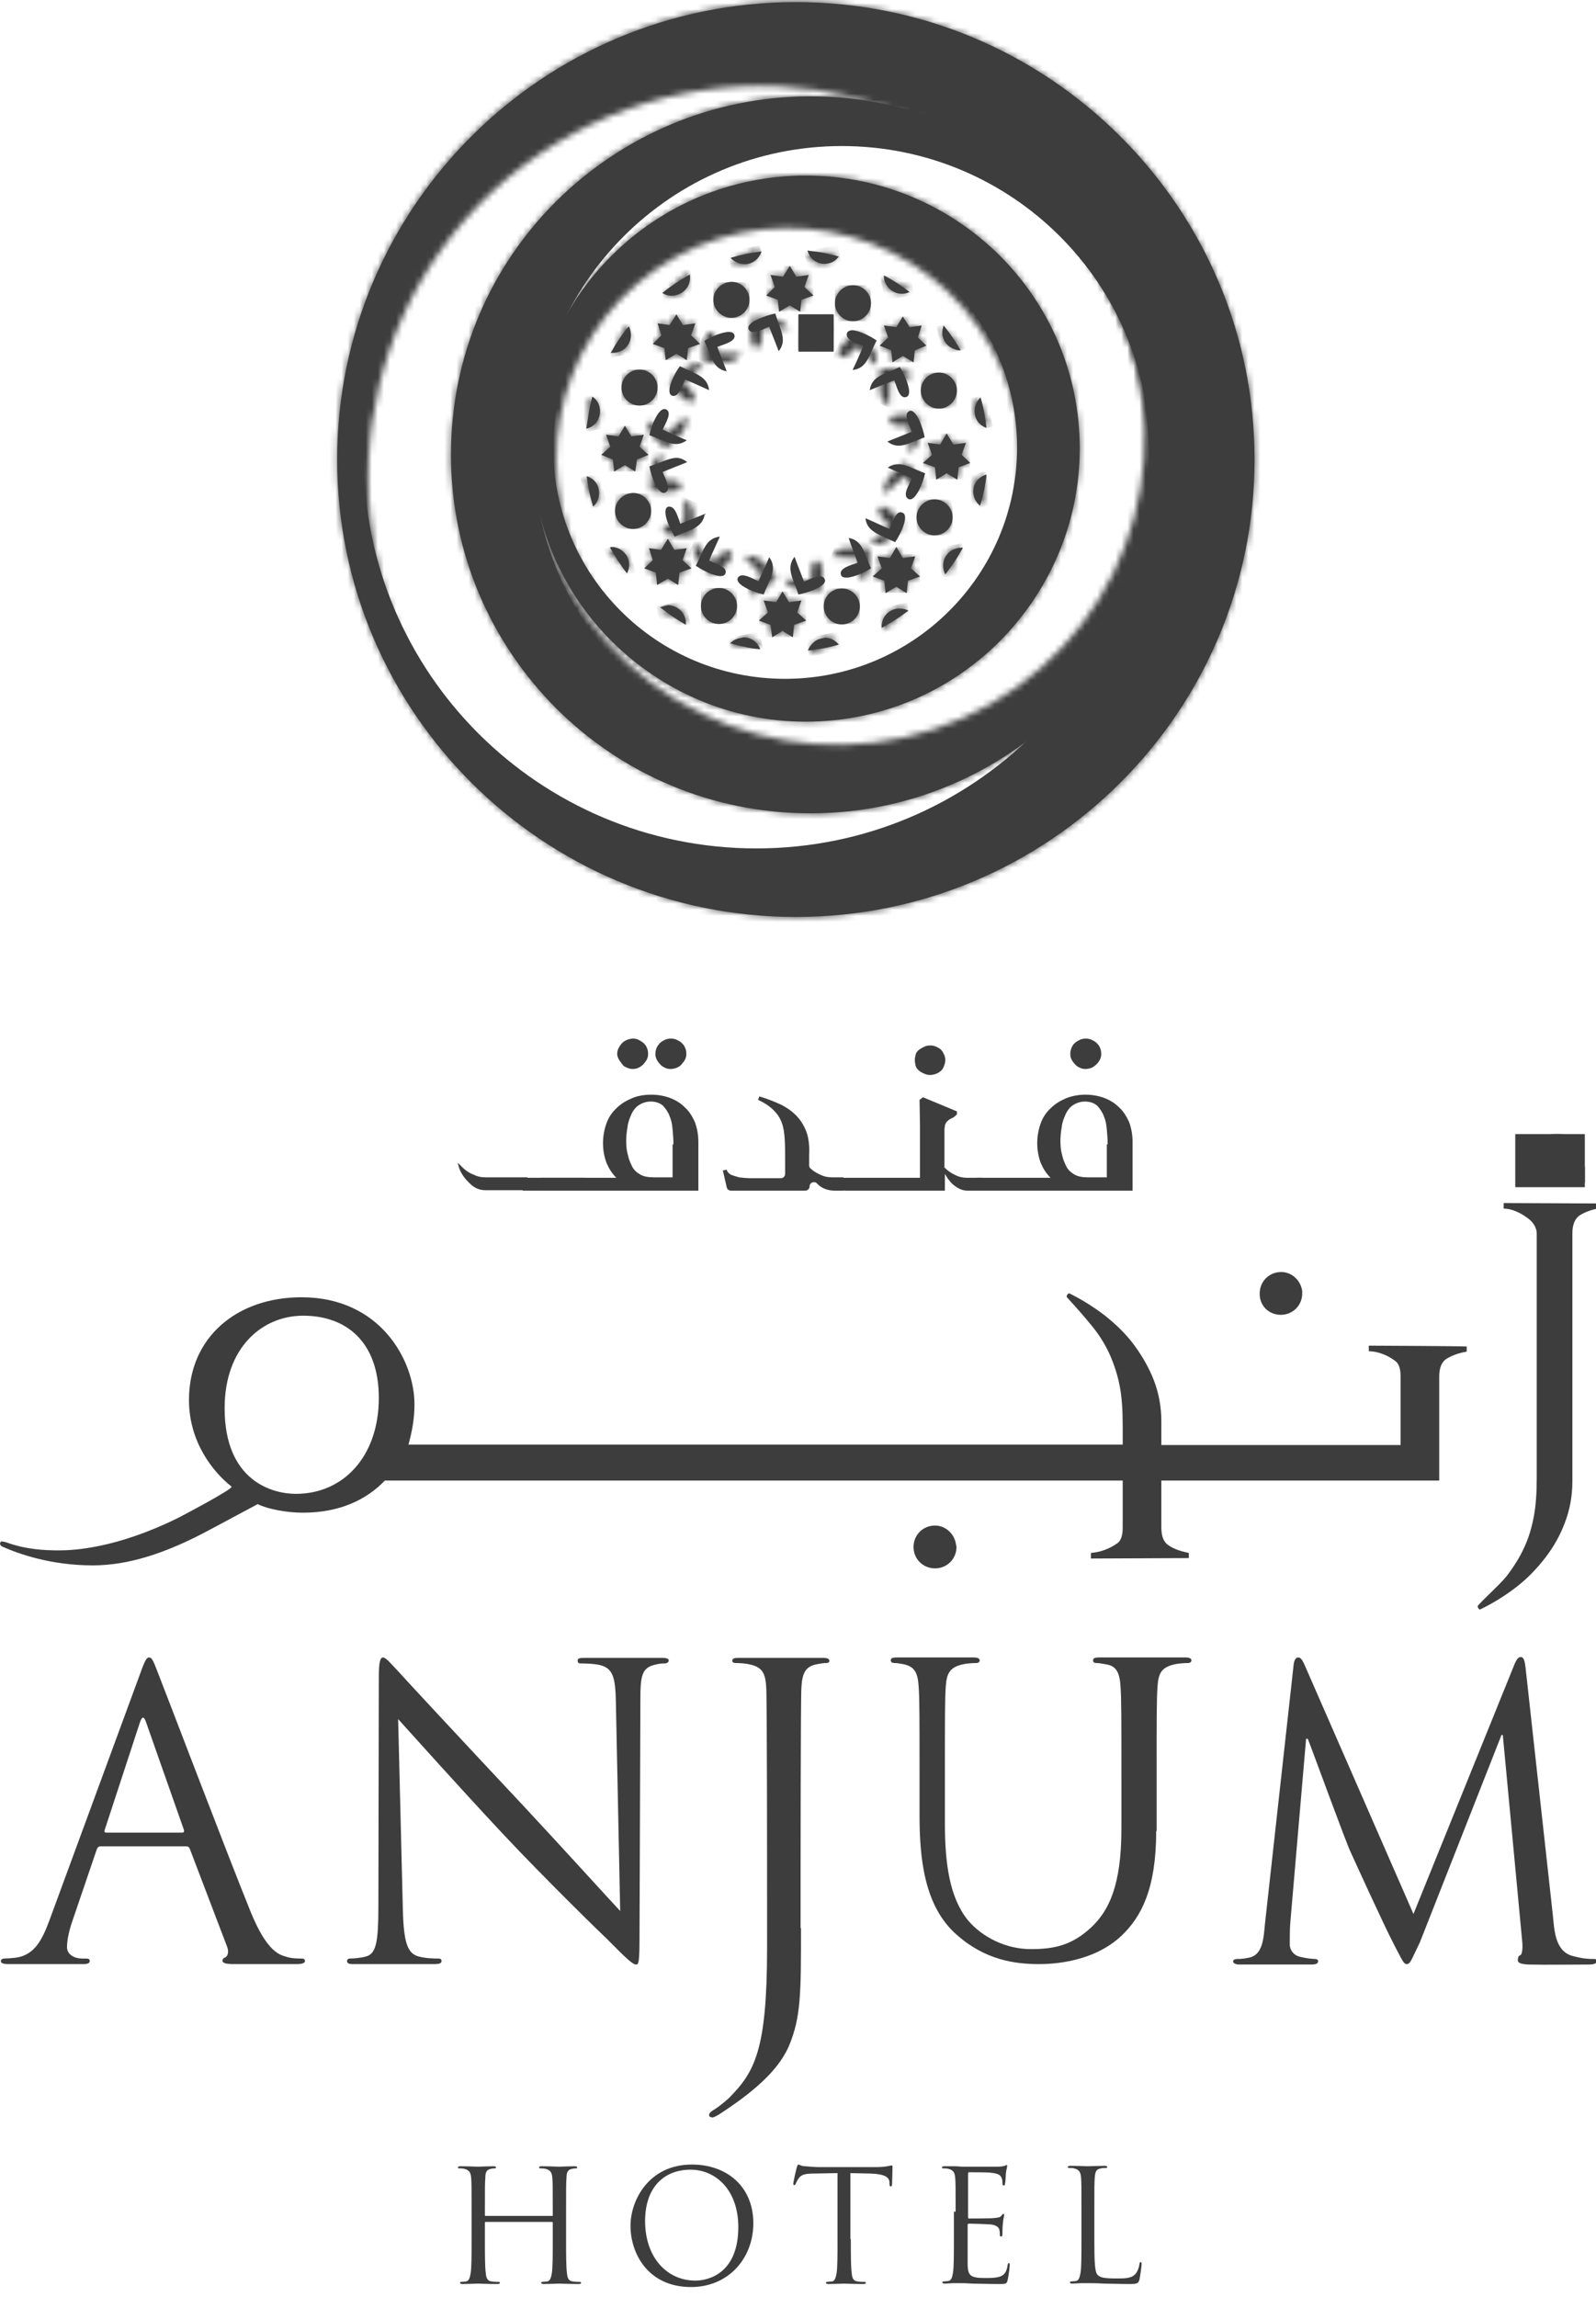 <svg width="264" height="380" viewBox="0 0 264 380" fill="none" xmlns="http://www.w3.org/2000/svg">
<g clip-path="url(#clip0_2601_699)">
<path d="M60.174 75.588C60.174 39.813 89.231 10.838 125.109 10.838C160.986 10.838 190.043 39.813 190.043 75.588C190.043 111.364 160.986 140.339 125.109 140.339C89.231 140.339 60.174 111.364 60.174 75.588ZM78.006 22.527C64.295 36.2 55.77 55.115 55.77 76.013C55.77 96.912 64.295 115.827 78.006 129.5C91.718 143.172 110.687 151.673 131.645 151.673C152.603 151.673 171.5 143.243 185.283 129.5C198.994 115.827 207.52 96.912 207.52 76.013C207.52 55.115 199.066 36.271 185.283 22.527C171.5 8.784 152.603 0.354 131.645 0.354C110.687 0.354 91.718 8.855 78.006 22.527Z" fill="#3D3D3D"/>
<mask id="mask0_2601_699" style="mask-type:luminance" maskUnits="userSpaceOnUse" x="55" y="0" width="153" height="152">
<path d="M70.393 112.622C51.737 82.035 61.444 42.224 92.085 23.655C122.725 5.087 162.649 14.82 181.304 45.407C199.959 75.994 190.253 115.806 159.612 134.374C128.972 152.943 89.048 143.209 70.393 112.622ZM57.953 58.027C53.373 76.813 55.955 97.397 66.852 115.265C77.75 133.133 94.894 144.892 113.734 149.485C132.573 154.078 153.206 151.529 171.105 140.682C189.004 129.835 200.747 112.847 205.351 93.963C209.932 75.177 207.349 54.593 196.452 36.725C185.554 18.858 168.508 7.122 149.571 2.505C130.633 -2.112 110.098 0.461 92.199 11.308C74.3 22.155 62.533 39.241 57.953 58.027Z" fill="white"/>
</mask>
<g mask="url(#mask0_2601_699)">
<path d="M166.418 -66.763L-11.549 41.092L96.789 218.729L274.755 110.874L166.418 -66.763Z" fill="#3D3D3D"/>
</g>
<path d="M88.308 74.952C88.308 46.899 111.113 24.158 139.246 24.158C167.38 24.158 190.185 46.899 190.185 74.952C190.185 103.006 167.38 125.747 139.246 125.747C111.113 125.676 88.308 103.006 88.308 74.952ZM92.002 33.297C81.203 44.065 74.596 58.8 74.596 75.236C74.596 91.6 81.274 106.406 92.002 117.175C102.801 127.943 117.649 134.531 134.06 134.531C150.471 134.531 165.32 127.872 176.118 117.175C186.846 106.477 193.524 91.671 193.524 75.236C193.524 58.871 186.846 44.065 176.118 33.297C165.32 22.6 150.542 15.94 134.06 15.94C117.649 15.94 102.801 22.6 92.002 33.297Z" fill="#3D3D3D"/>
<mask id="mask1_2601_699" style="mask-type:luminance" maskUnits="userSpaceOnUse" x="74" y="15" width="120" height="120">
<path d="M94.281 97.722C80.234 73.394 88.6 42.342 112.969 28.363C137.338 14.384 168.479 22.774 182.526 47.102C196.573 71.431 188.207 102.483 163.838 116.462C139.434 130.379 108.329 122.051 94.281 97.722ZM76.623 59.763C72.661 74.466 74.317 90.528 82.546 104.781C90.741 118.973 103.939 128.494 118.623 132.502C133.369 136.475 149.529 134.811 163.744 126.657C177.96 118.502 187.486 105.35 191.484 90.707C195.419 76.1 193.79 59.942 185.56 45.689C177.366 31.497 164.167 21.975 149.483 17.967C134.773 14.056 118.639 15.624 104.362 23.813C90.147 31.968 80.62 45.12 76.623 59.763Z" fill="white"/>
</mask>
<g mask="url(#mask1_2601_699)">
<path d="M163.828 -35.237L23.205 45.434L104.252 185.804L244.875 105.134L163.828 -35.237Z" fill="#3D3D3D"/>
</g>
<path d="M91.505 74.031C91.505 52.92 108.698 35.776 129.869 35.776C151.04 35.776 168.233 52.92 168.233 74.031C168.233 95.142 151.04 112.286 129.869 112.286C108.626 112.286 91.505 95.213 91.505 74.031ZM101.238 42.223C92.997 50.37 87.953 61.704 87.953 74.173C87.953 86.641 92.997 97.905 101.238 106.123C109.479 114.27 120.775 119.37 133.279 119.37C145.783 119.37 157.079 114.34 165.32 106.123C173.49 97.905 178.605 86.641 178.605 74.173C178.605 61.704 173.561 50.44 165.32 42.223C157.079 34.076 145.783 29.046 133.279 29.046C120.775 29.046 109.408 34.076 101.238 42.223Z" fill="#3D3D3D"/>
<mask id="mask2_2601_699" style="mask-type:luminance" maskUnits="userSpaceOnUse" x="87" y="29" width="92" height="91">
<path d="M98.841 97.731C86.791 80.36 91.141 56.508 108.547 44.507C125.952 32.507 149.873 36.868 161.922 54.24C173.972 71.611 169.623 95.464 152.217 107.464C134.753 119.505 110.931 115.161 98.841 97.731ZM88.688 66.041C86.562 77.416 88.885 89.602 96.002 99.862C103.118 110.121 113.695 116.531 125.16 118.621C136.586 120.654 148.784 118.448 159.064 111.361C169.344 104.273 175.76 93.731 177.845 82.298C179.871 70.905 177.647 58.737 170.531 48.477C163.414 38.217 152.838 31.808 141.372 29.717C129.947 27.685 117.789 29.949 107.509 37.036C97.229 44.124 90.755 54.706 88.688 66.041Z" fill="white"/>
</mask>
<g mask="url(#mask2_2601_699)">
<path d="M149.269 -13.296L45.592 58.185L117.362 161.654L221.039 90.172L149.269 -13.296Z" fill="#3D3D3D"/>
</g>
<path d="M137.897 51.998H132.071V58.161H137.897V51.998Z" fill="#3D3D3D"/>
<mask id="mask3_2601_699" style="mask-type:luminance" maskUnits="userSpaceOnUse" x="132" y="51" width="6" height="8">
<path d="M137.897 51.998H132.071V58.161H137.897V51.998Z" fill="white"/>
</mask>
<g mask="url(#mask3_2601_699)">
<path d="M137.897 51.998H132.071V58.161H137.897V51.998Z" fill="#3D3D3D"/>
<mask id="mask4_2601_699" style="mask-type:luminance" maskUnits="userSpaceOnUse" x="132" y="51" width="6" height="8">
<path d="M137.897 51.998H132.071V58.161H137.897V51.998Z" fill="white"/>
</mask>
<g mask="url(#mask4_2601_699)">
<path d="M133.563 51.998C135.197 52.352 138.394 53.627 137.825 54.761C137.257 55.753 135.41 54.619 134.415 54.194C133.847 55.54 133.279 56.815 132.639 58.161C131.289 56.249 132.639 54.619 133.563 51.998Z" fill="#3D3D3D"/>
<mask id="mask5_2601_699" style="mask-type:luminance" maskUnits="userSpaceOnUse" x="132" y="51" width="6" height="8">
<path d="M133.563 51.998C135.197 52.352 138.394 53.627 137.825 54.761C137.257 55.753 135.41 54.619 134.415 54.194C133.847 55.54 133.279 56.815 132.639 58.161C131.289 56.249 132.639 54.619 133.563 51.998Z" fill="white"/>
</mask>
<g mask="url(#mask5_2601_699)">
<path d="M138.465 51.998H131.29V58.161H138.465V51.998Z" fill="#3D3D3D"/>
</g>
</g>
</g>
<path d="M140.099 55.116C139.744 56.249 141.875 56.816 142.799 57.241C142.23 58.587 141.662 59.933 141.023 61.209C143.438 60.925 143.722 58.8 145.001 56.32C144.007 55.612 142.017 54.62 140.881 54.62C140.525 54.691 140.241 54.762 140.099 55.116Z" fill="#3D3D3D"/>
<mask id="mask6_2601_699" style="mask-type:luminance" maskUnits="userSpaceOnUse" x="138" y="54" width="7" height="7">
<path d="M138.873 58.87C139.771 59.649 141.149 57.928 141.91 57.254C142.917 58.313 143.924 59.372 144.838 60.468C145.549 58.146 143.712 57.034 141.951 54.871C140.9 55.497 139.19 56.917 138.733 57.956C138.655 58.31 138.605 58.598 138.873 58.87Z" fill="white"/>
</mask>
<g mask="url(#mask6_2601_699)">
<path d="M140.599 52.656L137.315 60.122L144.208 63.133L147.492 55.667L140.599 52.656Z" fill="#3D3D3D"/>
</g>
<path d="M107.419 71.976C109.976 72.897 111.681 74.243 113.6 72.826C112.25 72.259 110.9 71.692 109.621 71.055C110.047 70.063 111.255 68.221 110.189 67.725C110.118 67.654 109.976 67.654 109.905 67.654C108.84 67.654 107.703 70.488 107.419 71.976Z" fill="#3D3D3D"/>
<mask id="mask7_2601_699" style="mask-type:luminance" maskUnits="userSpaceOnUse" x="107" y="68" width="7" height="7">
<path d="M110.204 74.167C112.078 72.198 113.999 71.179 113.47 68.858C112.407 69.865 111.344 70.871 110.245 71.785C109.506 70.998 108.301 69.156 107.417 69.931C107.324 69.967 107.267 70.097 107.238 70.162C106.809 71.136 108.953 73.311 110.204 74.167Z" fill="white"/>
</mask>
<g mask="url(#mask7_2601_699)">
<path d="M108.4 65.406L104.972 73.196L112.581 76.52L116.008 68.729L108.4 65.406Z" fill="#3D3D3D"/>
</g>
<path d="M111.184 65.459C112.25 65.813 112.889 63.687 113.315 62.766C114.665 63.333 116.015 63.971 117.294 64.537C117.01 62.129 114.878 61.846 112.463 60.57C111.468 61.916 109.976 64.963 111.184 65.459Z" fill="#3D3D3D"/>
<mask id="mask8_2601_699" style="mask-type:luminance" maskUnits="userSpaceOnUse" x="110" y="60" width="7" height="7">
<path d="M114.733 66.309C115.487 65.477 113.793 64.041 113.12 63.282C114.183 62.276 115.31 61.298 116.345 60.356C114.02 59.651 112.903 61.485 110.761 63.181C111.597 64.629 113.792 67.214 114.733 66.309Z" fill="white"/>
</mask>
<g mask="url(#mask8_2601_699)">
<path d="M111.163 57.86L108.021 65.002L116.085 68.524L119.228 61.383L111.163 57.86Z" fill="#3D3D3D"/>
</g>
<path d="M146.848 77.361C148.198 77.927 149.477 78.494 150.827 79.132C150.4 80.124 149.193 81.966 150.258 82.532C151.395 83.099 152.674 79.911 153.029 78.282C151.253 77.644 149.903 76.794 148.624 76.794C147.985 76.794 147.416 76.936 146.848 77.361Z" fill="#3D3D3D"/>
<mask id="mask9_2601_699" style="mask-type:luminance" maskUnits="userSpaceOnUse" x="146" y="76" width="7" height="6">
<path d="M146.316 81.72C147.379 80.714 148.414 79.772 149.542 78.794C150.28 79.581 151.485 81.423 152.434 80.676C153.411 79.865 151 77.418 149.647 76.441C148.348 77.808 147.024 78.701 146.51 79.87C146.253 80.454 146.155 81.031 146.316 81.72Z" fill="white"/>
</mask>
<g mask="url(#mask9_2601_699)">
<path d="M147.864 74.501L144.522 82.097L152.066 85.392L155.408 77.796L147.864 74.501Z" fill="#3D3D3D"/>
</g>
<path d="M147.133 87.491C145.783 86.925 144.504 86.287 143.154 85.72C143.438 88.058 145.57 88.412 148.056 89.688C148.98 88.341 150.472 85.224 149.264 84.799C149.193 84.799 149.122 84.728 148.98 84.728C148.056 84.728 147.559 86.641 147.133 87.491Z" fill="#3D3D3D"/>
<mask id="mask10_2601_699" style="mask-type:luminance" maskUnits="userSpaceOnUse" x="143" y="83" width="7" height="8">
<path d="M147.181 87.022C146.119 88.029 145.019 88.942 143.956 89.948C146.216 90.626 147.398 88.82 149.568 87.058C148.704 85.675 146.444 83.062 145.568 83.996C145.539 84.061 145.446 84.097 145.389 84.227C145.017 85.071 146.573 86.292 147.181 87.022Z" fill="white"/>
</mask>
<g mask="url(#mask10_2601_699)">
<path d="M144.325 82.06L141.326 88.877L149.26 92.343L152.259 85.525L144.325 82.06Z" fill="#3D3D3D"/>
</g>
<path d="M125.464 96.134C124.469 95.709 122.622 94.576 122.054 95.567C121.486 96.701 124.683 97.976 126.317 98.33C127.311 95.78 128.661 94.08 127.24 92.167C126.672 93.513 126.103 94.788 125.464 96.134Z" fill="#3D3D3D"/>
<mask id="mask11_2601_699" style="mask-type:luminance" maskUnits="userSpaceOnUse" x="123" y="91" width="6" height="8">
<path d="M126.066 95.243C125.276 95.982 123.493 97.216 124.175 98.133C124.986 99.107 127.443 96.696 128.425 95.344C126.484 93.413 125.466 91.498 123.139 92.03C124.146 93.089 125.088 94.119 126.066 95.243Z" fill="white"/>
</mask>
<g mask="url(#mask11_2601_699)">
<path d="M122.666 89.579L119.239 97.37L127.498 100.978L130.925 93.187L122.666 89.579Z" fill="#3D3D3D"/>
</g>
<path d="M115.092 93.583C116.441 94.504 119.567 96.062 119.994 94.858C120.42 93.725 118.217 93.229 117.294 92.733C117.862 91.387 118.502 90.041 119.07 88.766C116.655 89.049 116.37 91.174 115.092 93.583Z" fill="#3D3D3D"/>
<mask id="mask12_2601_699" style="mask-type:luminance" maskUnits="userSpaceOnUse" x="114" y="89" width="8" height="7">
<path d="M117.754 95.315C119.142 94.45 121.83 92.218 120.896 91.345C120.027 90.501 118.686 92.316 117.859 92.961C116.852 91.902 115.874 90.778 114.932 89.747C114.221 92.069 116.057 93.18 117.754 95.315Z" fill="white"/>
</mask>
<g mask="url(#mask12_2601_699)">
<path d="M115.965 86.871L112.424 94.921L119.577 98.045L123.118 89.995L115.965 86.871Z" fill="#3D3D3D"/>
</g>
<path d="M110.545 83.807C109.337 84.232 110.687 87.349 111.61 88.766C114.097 87.632 116.228 87.349 116.583 85.011C115.234 85.578 113.884 86.074 112.534 86.64C112.179 85.719 111.752 83.807 110.758 83.807C110.758 83.807 110.616 83.807 110.545 83.807Z" fill="#3D3D3D"/>
<mask id="mask13_2601_699" style="mask-type:luminance" maskUnits="userSpaceOnUse" x="109" y="82" width="6" height="7">
<path d="M109.731 87.513C109.635 88.787 113.038 88.803 114.71 88.526C114.67 85.8 115.267 83.739 113.264 82.477C113.242 83.938 113.154 85.37 113.131 86.831C112.143 86.786 110.216 86.409 109.816 87.318C109.816 87.318 109.759 87.448 109.731 87.513Z" fill="white"/>
</mask>
<g mask="url(#mask13_2601_699)">
<path d="M110.524 81.125L107.497 88.007L115.431 91.472L118.459 84.59L110.524 81.125Z" fill="#3D3D3D"/>
</g>
<path d="M107.419 77.147C107.703 78.777 108.911 82.035 110.048 81.469C111.113 80.973 109.977 79.06 109.621 78.068C110.971 77.501 112.321 77.006 113.671 76.439C113.031 75.943 112.463 75.731 111.824 75.731C110.545 75.801 109.195 76.581 107.419 77.147Z" fill="#3D3D3D"/>
<mask id="mask14_2601_699" style="mask-type:luminance" maskUnits="userSpaceOnUse" x="107" y="75" width="6" height="7">
<path d="M107.634 81.077C109.244 81.47 112.72 81.672 112.657 80.406C112.631 79.234 110.418 79.506 109.365 79.433C109.388 77.972 109.475 76.54 109.498 75.079C108.786 75.465 108.362 75.899 108.105 76.483C107.656 77.68 107.828 79.226 107.634 81.077Z" fill="white"/>
</mask>
<g mask="url(#mask14_2601_699)">
<path d="M108.467 73.545L105.153 81.076L112.697 84.371L116.01 76.84L108.467 73.545Z" fill="#3D3D3D"/>
</g>
<path d="M143.864 64.537C145.214 63.971 146.564 63.475 147.914 62.908C148.34 63.9 148.766 66.025 149.903 65.671C151.111 65.317 149.761 62.129 148.837 60.712C146.351 61.916 144.219 62.129 143.864 64.537Z" fill="#3D3D3D"/>
<mask id="mask15_2601_699" style="mask-type:luminance" maskUnits="userSpaceOnUse" x="145" y="60" width="6" height="8">
<path d="M147.08 67.156C147.103 65.695 147.191 64.263 147.213 62.803C148.295 62.81 150.417 63.273 150.549 62.092C150.709 60.846 147.241 60.802 145.569 61.078C145.675 63.833 145.013 65.866 147.08 67.156Z" fill="white"/>
</mask>
<g mask="url(#mask15_2601_699)">
<path d="M145.036 58.059L141.894 65.201L149.958 68.724L153.1 61.582L145.036 58.059Z" fill="#3D3D3D"/>
</g>
<path d="M150.4 68.008C149.335 68.504 150.471 70.417 150.827 71.409C149.477 71.975 148.127 72.471 146.777 73.038C148.695 74.526 150.4 73.251 152.958 72.33C152.674 70.842 151.679 67.938 150.613 67.938C150.613 67.938 150.471 67.938 150.4 68.008Z" fill="#3D3D3D"/>
<mask id="mask16_2601_699" style="mask-type:luminance" maskUnits="userSpaceOnUse" x="147" y="68" width="6" height="7">
<path d="M147.179 69.487C147.206 70.66 149.418 70.388 150.471 70.461C150.449 71.922 150.361 73.354 150.338 74.815C152.475 73.658 151.991 71.589 152.174 68.882C150.694 68.545 147.628 68.29 147.2 69.264C147.2 69.264 147.143 69.394 147.179 69.487Z" fill="white"/>
</mask>
<g mask="url(#mask16_2601_699)">
<path d="M147.847 65.677L144.42 73.468L152.028 76.791L155.456 69.001L147.847 65.677Z" fill="#3D3D3D"/>
</g>
<path d="M123.83 54.478C124.327 55.54 126.245 54.407 127.24 54.053C127.737 55.399 128.306 56.745 128.803 58.091C130.295 56.249 129.016 54.478 128.235 51.856C126.53 52.211 123.333 53.344 123.83 54.478Z" fill="#3D3D3D"/>
<mask id="mask17_2601_699" style="mask-type:luminance" maskUnits="userSpaceOnUse" x="124" y="52" width="7" height="6">
<path d="M125.101 57.533C126.276 57.505 126.007 55.297 126.082 54.246C127.517 54.331 128.982 54.351 130.417 54.436C129.326 52.334 127.186 52.793 124.466 52.457C124.106 54.157 123.86 57.534 125.101 57.533Z" fill="white"/>
</mask>
<g mask="url(#mask17_2601_699)">
<path d="M124.438 49.349L121.01 57.14L129.204 60.719L132.632 52.928L124.438 49.349Z" fill="#3D3D3D"/>
</g>
<path d="M116.512 56.391C117.649 58.87 117.862 60.996 120.207 61.421C119.709 60.075 119.141 58.729 118.644 57.383C119.638 56.958 121.77 56.533 121.486 55.399C121.343 55.045 121.059 54.903 120.562 54.903C119.425 54.903 117.507 55.753 116.512 56.391Z" fill="#3D3D3D"/>
<mask id="mask18_2601_699" style="mask-type:luminance" maskUnits="userSpaceOnUse" x="116" y="54" width="7" height="6">
<path d="M116.481 59.904C119.214 59.859 121.25 60.516 122.584 58.543C121.148 58.458 119.684 58.438 118.248 58.353C118.258 57.274 118.725 55.155 117.571 54.961C117.188 54.948 116.944 55.151 116.744 55.606C116.287 56.645 116.295 58.739 116.481 59.904Z" fill="white"/>
</mask>
<g mask="url(#mask18_2601_699)">
<path d="M117.439 52.969L114.183 60.37L121.011 63.353L124.267 55.952L117.439 52.969Z" fill="#3D3D3D"/>
</g>
<path d="M132.071 98.329C133.705 98.046 136.973 96.912 136.405 95.778C135.907 94.716 133.989 95.849 132.995 96.204C132.497 94.858 131.929 93.512 131.432 92.095C129.94 94.007 131.218 95.708 132.071 98.329Z" fill="#3D3D3D"/>
<mask id="mask19_2601_699" style="mask-type:luminance" maskUnits="userSpaceOnUse" x="129" y="92" width="8" height="6">
<path d="M135.737 97.741C136.134 96.134 136.408 92.692 135.139 92.757C133.964 92.786 134.233 94.994 134.158 96.045C132.722 95.96 131.258 95.94 129.758 95.826C130.913 97.957 132.988 97.469 135.737 97.741Z" fill="white"/>
</mask>
<g mask="url(#mask19_2601_699)">
<path d="M131.036 89.572L127.608 97.363L135.802 100.942L139.23 93.151L131.036 89.572Z" fill="#3D3D3D"/>
</g>
<path d="M141.875 93.087C140.88 93.442 138.749 93.938 139.104 95.071C139.459 96.275 142.656 94.929 144.077 94.008C142.941 91.529 142.727 89.404 140.383 88.978C140.809 90.325 141.378 91.741 141.875 93.087Z" fill="#3D3D3D"/>
<mask id="mask20_2601_699" style="mask-type:luminance" maskUnits="userSpaceOnUse" x="137" y="90" width="7" height="6">
<path d="M141.99 92.334C141.915 93.385 141.513 95.532 142.696 95.662C143.944 95.82 143.995 92.358 143.721 90.69C140.988 90.735 138.951 90.078 137.618 92.051C139.025 92.201 140.554 92.249 141.99 92.334Z" fill="white"/>
</mask>
<g mask="url(#mask20_2601_699)">
<path d="M139.594 87.031L136.052 95.081L143.14 98.177L146.682 90.127L139.594 87.031Z" fill="#3D3D3D"/>
</g>
<path d="M129.513 45.764L127.453 45.481L128.164 47.465L126.743 48.881L128.661 49.59L128.874 51.573L130.65 50.511L132.355 51.573L132.568 49.59L134.558 48.881L133.066 47.465L133.776 45.481L131.716 45.764L130.65 43.993L129.513 45.764Z" fill="#3D3D3D"/>
<mask id="mask21_2601_699" style="mask-type:luminance" maskUnits="userSpaceOnUse" x="126" y="43" width="9" height="9">
<path d="M129.513 45.764L127.453 45.481L128.164 47.465L126.743 48.881L128.661 49.59L128.874 51.573L130.65 50.511L132.355 51.573L132.568 49.59L134.558 48.881L133.066 47.465L133.776 45.481L131.716 45.764L130.65 43.993L129.513 45.764Z" fill="white"/>
</mask>
<g mask="url(#mask21_2601_699)">
<path d="M134.558 43.993H126.743V51.573H134.558V43.993Z" fill="#3D3D3D"/>
</g>
<path d="M110.758 53.769L108.769 53.486L109.408 55.469L107.987 56.886L109.905 57.595L110.118 59.578L111.894 58.516L113.6 59.578L113.813 57.595L115.802 56.886L114.31 55.469L115.02 53.486L112.96 53.769L111.894 51.998L110.758 53.769Z" fill="#3D3D3D"/>
<mask id="mask22_2601_699" style="mask-type:luminance" maskUnits="userSpaceOnUse" x="107" y="51" width="9" height="9">
<path d="M110.758 53.769L108.769 53.486L109.408 55.469L107.987 56.886L109.905 57.595L110.118 59.578L111.894 58.516L113.6 59.578L113.813 57.595L115.802 56.886L114.31 55.469L115.02 53.486L112.96 53.769L111.894 51.998L110.758 53.769Z" fill="white"/>
</mask>
<g mask="url(#mask22_2601_699)">
<path d="M115.802 51.998H107.987V59.578H115.802V51.998Z" fill="#3D3D3D"/>
</g>
<path d="M102.303 72.189L100.243 71.906L100.954 73.889L99.462 75.235L101.38 76.014L101.593 77.998L103.369 76.936L105.074 77.998L105.358 76.014L107.277 75.235L105.785 73.889L106.495 71.906L104.435 72.189L103.369 70.418L102.303 72.189Z" fill="#3D3D3D"/>
<mask id="mask23_2601_699" style="mask-type:luminance" maskUnits="userSpaceOnUse" x="99" y="70" width="9" height="8">
<path d="M102.303 72.189L100.243 71.906L100.954 73.889L99.462 75.235L101.38 76.014L101.593 77.998L103.369 76.936L105.074 77.998L105.358 76.014L107.277 75.235L105.785 73.889L106.495 71.906L104.435 72.189L103.369 70.418L102.303 72.189Z" fill="white"/>
</mask>
<g mask="url(#mask23_2601_699)">
<path d="M107.277 70.418H99.462V77.998H107.277V70.418Z" fill="#3D3D3D"/>
</g>
<path d="M109.337 90.962L107.348 90.679L107.987 92.662L106.566 94.008L108.484 94.717L108.697 96.771L110.474 95.709L112.179 96.771L112.392 94.717L114.381 94.008L112.889 92.662L113.6 90.679L111.539 90.962L110.474 89.12L109.337 90.962Z" fill="#3D3D3D"/>
<mask id="mask24_2601_699" style="mask-type:luminance" maskUnits="userSpaceOnUse" x="106" y="89" width="9" height="8">
<path d="M109.337 90.962L107.348 90.679L107.987 92.662L106.566 94.008L108.484 94.717L108.697 96.771L110.474 95.709L112.179 96.771L112.392 94.717L114.381 94.008L112.889 92.662L113.6 90.679L111.539 90.962L110.474 89.12L109.337 90.962Z" fill="white"/>
</mask>
<g mask="url(#mask24_2601_699)">
<path d="M114.381 89.12H106.566V96.7H114.381V89.12Z" fill="#3D3D3D"/>
</g>
<path d="M128.377 99.605L126.316 99.322L127.027 101.305L125.535 102.651L127.453 103.36L127.737 105.414L129.442 104.352L131.147 105.414L131.361 103.36L133.35 102.651L131.858 101.305L132.568 99.322L130.508 99.605L129.442 97.834L128.377 99.605Z" fill="#3D3D3D"/>
<mask id="mask25_2601_699" style="mask-type:luminance" maskUnits="userSpaceOnUse" x="125" y="97" width="9" height="9">
<path d="M128.377 99.605L126.316 99.322L127.027 101.305L125.535 102.651L127.453 103.36L127.737 105.414L129.442 104.352L131.147 105.414L131.361 103.36L133.35 102.651L131.858 101.305L132.568 99.322L130.508 99.605L129.442 97.834L128.377 99.605Z" fill="white"/>
</mask>
<g mask="url(#mask25_2601_699)">
<path d="M133.35 97.834H125.535V105.414H133.35V97.834Z" fill="#3D3D3D"/>
</g>
<path d="M147.203 92.308L145.143 92.024L145.854 94.008L144.362 95.354L146.28 96.062L146.493 98.117L148.269 97.054L149.974 98.117L150.187 96.062L152.176 95.354L150.685 94.008L151.395 92.024L149.335 92.308L148.269 90.466L147.203 92.308Z" fill="#3D3D3D"/>
<mask id="mask26_2601_699" style="mask-type:luminance" maskUnits="userSpaceOnUse" x="144" y="90" width="9" height="9">
<path d="M147.203 92.308L145.143 92.024L145.854 94.008L144.362 95.354L146.28 96.062L146.493 98.117L148.269 97.054L149.974 98.117L150.187 96.062L152.176 95.354L150.685 94.008L151.395 92.024L149.335 92.308L148.269 90.466L147.203 92.308Z" fill="white"/>
</mask>
<g mask="url(#mask26_2601_699)">
<path d="M152.176 90.466H144.362V98.046H152.176V90.466Z" fill="#3D3D3D"/>
</g>
<path d="M155.516 73.534L153.455 73.251L154.166 75.234L152.674 76.581L154.663 77.289L154.876 79.343L156.581 78.281L158.357 79.343L158.57 77.289L160.489 76.581L159.068 75.234L159.778 73.251L157.718 73.534L156.581 71.692L155.516 73.534Z" fill="#3D3D3D"/>
<mask id="mask27_2601_699" style="mask-type:luminance" maskUnits="userSpaceOnUse" x="152" y="71" width="9" height="9">
<path d="M155.516 73.534L153.455 73.251L154.166 75.234L152.674 76.581L154.663 77.289L154.876 79.343L156.581 78.281L158.357 79.343L158.57 77.289L160.489 76.581L159.068 75.234L159.778 73.251L157.718 73.534L156.581 71.692L155.516 73.534Z" fill="white"/>
</mask>
<g mask="url(#mask27_2601_699)">
<path d="M160.489 71.692H152.674V79.272H160.489V71.692Z" fill="#3D3D3D"/>
</g>
<path d="M148.269 54.124L146.209 53.84L146.919 55.824L145.498 57.17L147.416 57.949L147.63 59.933L149.335 58.87L151.111 59.933L151.324 57.949L153.242 57.17L151.821 55.824L152.461 53.84L150.471 54.124L149.335 52.352L148.269 54.124Z" fill="#3D3D3D"/>
<mask id="mask28_2601_699" style="mask-type:luminance" maskUnits="userSpaceOnUse" x="145" y="52" width="9" height="8">
<path d="M148.269 54.124L146.209 53.84L146.919 55.824L145.498 57.17L147.416 57.949L147.63 59.933L149.335 58.87L151.111 59.933L151.324 57.949L153.242 57.17L151.821 55.824L152.461 53.84L150.471 54.124L149.335 52.352L148.269 54.124Z" fill="white"/>
</mask>
<g mask="url(#mask28_2601_699)">
<path d="M153.313 52.352H145.498V59.933H153.313V52.352Z" fill="#3D3D3D"/>
</g>
<path d="M109.55 48.456C110.189 48.881 110.971 49.023 111.823 48.811C113.386 48.456 114.381 46.969 114.097 45.41C112.463 46.331 110.971 47.323 109.55 48.456Z" fill="#3D3D3D"/>
<mask id="mask29_2601_699" style="mask-type:luminance" maskUnits="userSpaceOnUse" x="109" y="44" width="5" height="6">
<path d="M109.882 48.949C110.599 49.224 111.392 49.193 112.177 48.799C113.623 48.113 114.265 46.444 113.644 44.983C112.254 46.239 111.017 47.532 109.882 48.949Z" fill="white"/>
</mask>
<g mask="url(#mask29_2601_699)">
<path d="M114.106 44.445L108.77 45.638L109.769 50.064L115.104 48.871L114.106 44.445Z" fill="#3D3D3D"/>
</g>
<path d="M101.025 58.375C101.38 58.375 101.735 58.375 102.019 58.304C103.653 57.95 104.648 56.391 104.293 54.762C104.222 54.478 104.151 54.195 104.009 53.982C102.872 55.328 101.877 56.816 101.025 58.375Z" fill="#3D3D3D"/>
<mask id="mask30_2601_699" style="mask-type:luminance" maskUnits="userSpaceOnUse" x="101" y="53" width="4" height="6">
<path d="M101.55 58.712C101.897 58.635 102.243 58.557 102.504 58.426C104.019 57.724 104.645 55.986 103.94 54.473C103.808 54.212 103.676 53.951 103.491 53.774C102.68 55.336 102.038 57.005 101.55 58.712Z" fill="white"/>
</mask>
<g mask="url(#mask30_2601_699)">
<path d="M104.384 53.212L100.019 54.188L101.142 59.166L105.507 58.191L104.384 53.212Z" fill="#3D3D3D"/>
</g>
<path d="M97.402 68.222C97.26 69.143 97.117 69.993 96.975 70.914C98.538 70.56 99.533 69.001 99.178 67.372C99.036 66.592 98.609 66.026 97.97 65.601C97.757 66.451 97.544 67.301 97.402 68.222Z" fill="#3D3D3D"/>
<mask id="mask31_2601_699" style="mask-type:luminance" maskUnits="userSpaceOnUse" x="97" y="65" width="3" height="7">
<path d="M97.418 68.414C97.483 69.344 97.532 70.204 97.596 71.134C99.041 70.448 99.667 68.71 98.962 67.197C98.652 66.468 98.112 66.007 97.395 65.732C97.374 66.608 97.354 67.484 97.418 68.414Z" fill="white"/>
</mask>
<g mask="url(#mask31_2601_699)">
<path d="M99.427 65.06L95.825 65.865L97.088 71.466L100.69 70.66L99.427 65.06Z" fill="#3D3D3D"/>
</g>
<path d="M98.112 83.806C98.893 83.098 99.249 82.035 99.035 80.902C98.822 79.839 98.041 79.06 97.046 78.776C97.259 80.477 97.615 82.177 98.112 83.806Z" fill="#3D3D3D"/>
<mask id="mask32_2601_699" style="mask-type:luminance" maskUnits="userSpaceOnUse" x="96" y="79" width="4" height="5">
<path d="M98.668 83.757C99.273 82.896 99.385 81.781 98.928 80.721C98.486 79.731 97.553 79.14 96.522 79.08C97.104 80.693 97.825 82.275 98.668 83.757Z" fill="white"/>
</mask>
<g mask="url(#mask32_2601_699)">
<path d="M99.176 78.269L95.99 78.981L97.175 84.236L100.361 83.524L99.176 78.269Z" fill="#3D3D3D"/>
</g>
<path d="M100.883 90.538C101.735 92.025 102.659 93.513 103.724 94.859C104.009 94.222 104.151 93.584 104.009 92.805C103.724 91.459 102.446 90.467 101.096 90.467C101.025 90.538 100.954 90.538 100.883 90.538Z" fill="#3D3D3D"/>
<mask id="mask33_2601_699" style="mask-type:luminance" maskUnits="userSpaceOnUse" x="100" y="90" width="5" height="5">
<path d="M100.444 90.948C101.603 92.215 102.831 93.466 104.167 94.548C104.303 93.864 104.301 93.21 103.991 92.481C103.417 91.228 101.952 90.539 100.636 90.832C100.583 90.917 100.513 90.933 100.444 90.948Z" fill="white"/>
</mask>
<g mask="url(#mask33_2601_699)">
<path d="M103.984 89.866L99.966 90.765L101.058 95.605L105.076 94.707L103.984 89.866Z" fill="#3D3D3D"/>
</g>
<path d="M122.338 105.555C121.698 105.696 121.201 105.98 120.775 106.405C121.77 106.688 122.693 106.901 123.688 107.113C124.398 107.255 125.038 107.326 125.748 107.397C125.322 106.192 124.185 105.413 122.977 105.413C122.764 105.484 122.551 105.555 122.338 105.555Z" fill="#3D3D3D"/>
<mask id="mask34_2601_699" style="mask-type:luminance" maskUnits="userSpaceOnUse" x="120" y="105" width="6" height="3">
<path d="M122.154 105.784C121.561 106.062 121.139 106.447 120.817 106.955C121.849 107.015 122.797 107.022 123.814 107.013C124.538 106.996 125.177 106.926 125.886 106.841C125.205 105.757 123.924 105.243 122.746 105.506C122.554 105.622 122.362 105.738 122.154 105.784Z" fill="white"/>
</mask>
<g mask="url(#mask34_2601_699)">
<path d="M125.563 104.442L120.366 105.604L121.037 108.578L126.234 107.416L125.563 104.442Z" fill="#3D3D3D"/>
</g>
<path d="M109.906 100.242C109.692 100.313 109.408 100.384 109.195 100.455C110.545 101.517 111.966 102.509 113.458 103.359C113.458 103.076 113.458 102.722 113.387 102.438C113.103 101.092 111.824 100.101 110.474 100.101C110.332 100.171 110.119 100.171 109.906 100.242Z" fill="#3D3D3D"/>
<mask id="mask35_2601_699" style="mask-type:luminance" maskUnits="userSpaceOnUse" x="108" y="100" width="6" height="3">
<path d="M109.606 100.604C109.414 100.719 109.152 100.85 108.96 100.966C110.511 101.71 112.115 102.369 113.757 102.874C113.695 102.597 113.617 102.252 113.485 101.99C112.911 100.738 111.445 100.048 110.129 100.342C110.006 100.442 109.798 100.488 109.606 100.604Z" fill="white"/>
</mask>
<g mask="url(#mask35_2601_699)">
<path d="M113.308 99.268L108.527 100.337L109.432 104.348L114.213 103.279L113.308 99.268Z" fill="#3D3D3D"/>
</g>
<path d="M135.836 105.627C134.771 105.84 133.989 106.69 133.634 107.611C135.41 107.398 137.115 107.115 138.749 106.619C138.181 105.91 137.328 105.485 136.476 105.485C136.263 105.556 136.05 105.556 135.836 105.627Z" fill="#3D3D3D"/>
<mask id="mask36_2601_699" style="mask-type:luminance" maskUnits="userSpaceOnUse" x="133" y="105" width="6" height="4">
<path d="M135.635 105.733C134.642 106.173 134.068 107.173 133.924 108.151C135.61 107.556 137.21 106.908 138.695 106.067C137.984 105.499 137.059 105.269 136.227 105.455C136.035 105.571 135.827 105.617 135.635 105.733Z" fill="white"/>
</mask>
<g mask="url(#mask36_2601_699)">
<path d="M138.544 104.429L133.208 105.622L133.894 108.666L139.23 107.473L138.544 104.429Z" fill="#3D3D3D"/>
</g>
<path d="M148.127 100.738C146.635 101.092 145.711 102.438 145.853 103.855C147.416 103.005 148.837 102.084 150.258 101.021C149.832 100.738 149.335 100.667 148.766 100.667C148.553 100.667 148.34 100.667 148.127 100.738Z" fill="#3D3D3D"/>
<mask id="mask37_2601_699" style="mask-type:luminance" maskUnits="userSpaceOnUse" x="146" y="100" width="4" height="5">
<path d="M147.786 100.739C146.41 101.41 145.806 102.925 146.257 104.278C147.593 103.108 148.776 101.899 149.927 100.551C149.449 100.367 148.948 100.407 148.394 100.53C148.186 100.577 147.979 100.623 147.786 100.739Z" fill="white"/>
</mask>
<g mask="url(#mask37_2601_699)">
<path d="M150.018 99.659L145.029 100.774L145.934 104.786L150.923 103.67L150.018 99.659Z" fill="#3D3D3D"/>
</g>
<path d="M158.357 90.678C156.723 91.032 155.729 92.591 156.084 94.22C156.155 94.504 156.226 94.787 156.368 95C157.434 93.654 158.428 92.166 159.281 90.607C159.21 90.607 159.068 90.607 158.997 90.607C158.784 90.607 158.571 90.607 158.357 90.678Z" fill="#3D3D3D"/>
<mask id="mask38_2601_699" style="mask-type:luminance" maskUnits="userSpaceOnUse" x="156" y="90" width="3" height="6">
<path d="M157.873 90.545C156.358 91.246 155.732 92.984 156.437 94.498C156.569 94.759 156.701 95.02 156.886 95.197C157.628 93.651 158.27 91.982 158.757 90.275C158.688 90.29 158.549 90.321 158.48 90.337C158.272 90.383 158.065 90.429 157.873 90.545Z" fill="white"/>
</mask>
<g mask="url(#mask38_2601_699)">
<path d="M159.096 89.836L154.801 90.796L155.908 95.706L160.203 94.745L159.096 89.836Z" fill="#3D3D3D"/>
</g>
<path d="M161.057 81.965C161.199 82.674 161.625 83.241 162.123 83.666C162.407 82.745 162.62 81.824 162.833 80.903C162.975 80.124 163.117 79.273 163.188 78.494C161.625 78.919 160.702 80.407 161.057 81.965Z" fill="#3D3D3D"/>
<mask id="mask39_2601_699" style="mask-type:luminance" maskUnits="userSpaceOnUse" x="160" y="78" width="3" height="6">
<path d="M161.273 82.138C161.567 82.799 162.108 83.259 162.686 83.566C162.76 82.605 162.765 81.66 162.769 80.714C162.736 79.923 162.687 79.062 162.585 78.286C161.156 79.041 160.583 80.694 161.273 82.138Z" fill="white"/>
</mask>
<g mask="url(#mask39_2601_699)">
<path d="M163.024 77.97L159.561 78.744L160.793 84.207L164.256 83.432L163.024 77.97Z" fill="#3D3D3D"/>
</g>
<path d="M161.27 68.646C161.483 69.708 162.265 70.488 163.188 70.771C162.975 69.071 162.691 67.371 162.194 65.741C161.412 66.45 161.057 67.583 161.27 68.646Z" fill="#3D3D3D"/>
<mask id="mask40_2601_699" style="mask-type:luminance" maskUnits="userSpaceOnUse" x="161" y="65" width="3" height="6">
<path d="M161.371 68.825C161.813 69.815 162.746 70.406 163.709 70.481C163.126 68.868 162.475 67.271 161.632 65.789C161.026 66.65 160.93 67.834 161.371 68.825Z" fill="white"/>
</mask>
<g mask="url(#mask40_2601_699)">
<path d="M163.055 65.326L159.938 66.022L161.123 71.277L164.241 70.58L163.055 65.326Z" fill="#3D3D3D"/>
</g>
<path d="M155.942 55.612C156.226 57.029 157.576 57.95 158.926 57.95C158.073 56.533 157.15 55.116 156.084 53.841C155.871 54.408 155.8 55.045 155.942 55.612Z" fill="#3D3D3D"/>
<mask id="mask41_2601_699" style="mask-type:luminance" maskUnits="userSpaceOnUse" x="155" y="54" width="5" height="4">
<path d="M155.912 55.932C156.502 57.253 158.02 57.858 159.336 57.564C158.193 56.367 156.98 55.185 155.661 54.172C155.578 54.771 155.649 55.409 155.912 55.932Z" fill="white"/>
</mask>
<g mask="url(#mask41_2601_699)">
<path d="M158.769 53.114L154.89 53.981L155.935 58.614L159.814 57.747L158.769 53.114Z" fill="#3D3D3D"/>
</g>
<path d="M146.28 46.26C146.635 47.819 148.198 48.881 149.832 48.527C150.045 48.456 150.258 48.386 150.471 48.315C149.122 47.252 147.701 46.331 146.209 45.552C146.209 45.764 146.209 45.977 146.28 46.26Z" fill="#3D3D3D"/>
<mask id="mask42_2601_699" style="mask-type:luminance" maskUnits="userSpaceOnUse" x="145" y="46" width="6" height="3">
<path d="M146.128 46.734C146.818 48.179 148.576 48.876 150.092 48.174C150.284 48.059 150.476 47.943 150.668 47.828C149.118 47.084 147.529 46.494 145.902 46.058C145.949 46.265 145.996 46.473 146.128 46.734Z" fill="white"/>
</mask>
<g mask="url(#mask42_2601_699)">
<path d="M150.297 44.568L145.516 45.637L146.452 49.786L151.233 48.717L150.297 44.568Z" fill="#3D3D3D"/>
</g>
<path d="M137.044 43.568C137.755 43.426 138.323 43.001 138.749 42.434C138.039 42.222 137.257 42.08 136.476 41.867C135.481 41.655 134.487 41.584 133.563 41.442C133.989 43.001 135.481 43.922 137.044 43.568Z" fill="#3D3D3D"/>
<mask id="mask43_2601_699" style="mask-type:luminance" maskUnits="userSpaceOnUse" x="133" y="41" width="6" height="3">
<path d="M137.209 43.354C137.871 43.061 138.332 42.522 138.622 41.875C137.883 41.822 137.089 41.854 136.28 41.817C135.263 41.826 134.277 41.973 133.345 42.036C134.105 43.466 135.763 44.041 137.209 43.354Z" fill="white"/>
</mask>
<g mask="url(#mask43_2601_699)">
<path d="M138.518 40.445L133.044 41.669L133.808 45.058L139.283 43.834L138.518 40.445Z" fill="#3D3D3D"/>
</g>
<path d="M120.846 42.648C121.557 43.427 122.622 43.852 123.759 43.639C124.825 43.427 125.677 42.577 125.961 41.585C124.185 41.797 122.48 42.152 120.846 42.648Z" fill="#3D3D3D"/>
<mask id="mask44_2601_699" style="mask-type:luminance" maskUnits="userSpaceOnUse" x="120" y="41" width="6" height="3">
<path d="M120.887 43.202C121.752 43.809 122.885 43.992 123.947 43.536C124.939 43.097 125.583 42.08 125.642 41.049C123.956 41.644 122.371 42.362 120.887 43.202Z" fill="white"/>
</mask>
<g mask="url(#mask44_2601_699)">
<path d="M125.672 40.535L120.336 41.727L121.069 44.978L126.405 43.786L125.672 40.535Z" fill="#3D3D3D"/>
</g>
<path d="M118.004 49.59C118.004 51.219 119.354 52.565 120.988 52.565C122.622 52.565 123.972 51.219 123.972 49.59C123.972 47.96 122.622 46.614 120.988 46.614C119.354 46.685 118.004 47.96 118.004 49.59Z" fill="#3D3D3D"/>
<mask id="mask45_2601_699" style="mask-type:luminance" maskUnits="userSpaceOnUse" x="118" y="46" width="6" height="7">
<path d="M118.004 49.59C118.004 51.219 119.354 52.565 120.988 52.565C122.622 52.565 123.972 51.219 123.972 49.59C123.972 47.96 122.622 46.614 120.988 46.614C119.354 46.685 118.004 47.96 118.004 49.59Z" fill="white"/>
</mask>
<g mask="url(#mask45_2601_699)">
<path d="M123.972 46.685H118.004V52.636H123.972V46.685Z" fill="#3D3D3D"/>
</g>
<path d="M102.801 64.113C102.801 65.743 104.151 67.088 105.785 67.088C107.419 67.088 108.768 65.743 108.768 64.113C108.768 62.484 107.419 61.138 105.785 61.138C104.151 61.138 102.801 62.484 102.801 64.113Z" fill="#3D3D3D"/>
<mask id="mask46_2601_699" style="mask-type:luminance" maskUnits="userSpaceOnUse" x="102" y="61" width="7" height="7">
<path d="M102.801 64.113C102.801 65.743 104.151 67.088 105.785 67.088C107.419 67.088 108.768 65.743 108.768 64.113C108.768 62.484 107.419 61.138 105.785 61.138C104.151 61.138 102.801 62.484 102.801 64.113Z" fill="white"/>
</mask>
<g mask="url(#mask46_2601_699)">
<path d="M108.768 61.138H102.801V67.018H108.768V61.138Z" fill="#3D3D3D"/>
</g>
<path d="M101.735 84.515C101.735 86.145 103.085 87.491 104.719 87.491C106.353 87.491 107.703 86.145 107.703 84.515C107.703 82.886 106.353 81.54 104.719 81.54C103.085 81.611 101.735 82.886 101.735 84.515Z" fill="#3D3D3D"/>
<mask id="mask47_2601_699" style="mask-type:luminance" maskUnits="userSpaceOnUse" x="101" y="81" width="7" height="7">
<path d="M101.735 84.515C101.735 86.145 103.085 87.491 104.719 87.491C106.353 87.491 107.703 86.145 107.703 84.515C107.703 82.886 106.353 81.54 104.719 81.54C103.085 81.611 101.735 82.886 101.735 84.515Z" fill="white"/>
</mask>
<g mask="url(#mask47_2601_699)">
<path d="M107.703 81.611H101.735V87.491H107.703V81.611Z" fill="#3D3D3D"/>
</g>
<path d="M115.944 100.242C115.944 101.871 117.294 103.217 118.928 103.217C120.562 103.217 121.912 101.871 121.912 100.242C121.912 98.613 120.562 97.267 118.928 97.267C117.294 97.267 115.944 98.613 115.944 100.242Z" fill="#3D3D3D"/>
<mask id="mask48_2601_699" style="mask-type:luminance" maskUnits="userSpaceOnUse" x="115" y="97" width="7" height="7">
<path d="M115.944 100.242C115.944 101.871 117.294 103.217 118.928 103.217C120.562 103.217 121.912 101.871 121.912 100.242C121.912 98.613 120.562 97.267 118.928 97.267C117.294 97.267 115.944 98.613 115.944 100.242Z" fill="white"/>
</mask>
<g mask="url(#mask48_2601_699)">
<path d="M121.912 97.267H115.944V103.147H121.912V97.267Z" fill="#3D3D3D"/>
</g>
<path d="M136.263 100.313C136.263 101.943 137.613 103.289 139.247 103.289C140.881 103.289 142.23 101.943 142.23 100.313C142.23 98.684 140.881 97.338 139.247 97.338C137.613 97.338 136.263 98.613 136.263 100.313Z" fill="#3D3D3D"/>
<mask id="mask49_2601_699" style="mask-type:luminance" maskUnits="userSpaceOnUse" x="136" y="97" width="7" height="7">
<path d="M136.263 100.313C136.263 101.943 137.613 103.289 139.247 103.289C140.881 103.289 142.23 101.943 142.23 100.313C142.23 98.684 140.881 97.338 139.247 97.338C137.613 97.338 136.263 98.613 136.263 100.313Z" fill="white"/>
</mask>
<g mask="url(#mask49_2601_699)">
<path d="M142.23 97.338H136.263V103.218H142.23V97.338Z" fill="#3D3D3D"/>
</g>
<path d="M151.608 85.578C151.608 87.207 152.958 88.553 154.592 88.553C156.226 88.553 157.576 87.207 157.576 85.578C157.576 83.949 156.226 82.603 154.592 82.603C152.958 82.603 151.608 83.949 151.608 85.578Z" fill="#3D3D3D"/>
<mask id="mask50_2601_699" style="mask-type:luminance" maskUnits="userSpaceOnUse" x="151" y="82" width="7" height="7">
<path d="M151.608 85.578C151.608 87.207 152.958 88.553 154.592 88.553C156.226 88.553 157.576 87.207 157.576 85.578C157.576 83.949 156.226 82.603 154.592 82.603C152.958 82.603 151.608 83.949 151.608 85.578Z" fill="white"/>
</mask>
<g mask="url(#mask50_2601_699)">
<path d="M157.576 82.603H151.608V88.553H157.576V82.603Z" fill="#3D3D3D"/>
</g>
<path d="M152.319 64.608C152.319 66.238 153.668 67.584 155.302 67.584C156.936 67.584 158.286 66.238 158.286 64.608C158.286 62.979 156.936 61.633 155.302 61.633C153.668 61.633 152.319 62.908 152.319 64.608Z" fill="#3D3D3D"/>
<mask id="mask51_2601_699" style="mask-type:luminance" maskUnits="userSpaceOnUse" x="152" y="61" width="7" height="7">
<path d="M152.319 64.608C152.319 66.238 153.668 67.584 155.302 67.584C156.936 67.584 158.286 66.238 158.286 64.608C158.286 62.979 156.936 61.633 155.302 61.633C153.668 61.633 152.319 62.908 152.319 64.608Z" fill="white"/>
</mask>
<g mask="url(#mask51_2601_699)">
<path d="M158.286 61.633H152.319V67.584H158.286V61.633Z" fill="#3D3D3D"/>
</g>
<path d="M138.11 50.157C138.11 51.786 139.46 53.132 141.094 53.132C142.728 53.132 144.078 51.786 144.078 50.157C144.078 48.528 142.728 47.182 141.094 47.182C139.46 47.182 138.11 48.528 138.11 50.157Z" fill="#3D3D3D"/>
<mask id="mask52_2601_699" style="mask-type:luminance" maskUnits="userSpaceOnUse" x="138" y="47" width="7" height="7">
<path d="M138.11 50.157C138.11 51.786 139.46 53.132 141.094 53.132C142.728 53.132 144.078 51.786 144.078 50.157C144.078 48.528 142.728 47.182 141.094 47.182C139.46 47.182 138.11 48.528 138.11 50.157Z" fill="white"/>
</mask>
<g mask="url(#mask52_2601_699)">
<path d="M144.007 47.182H138.11V53.132H144.007V47.182Z" fill="#3D3D3D"/>
</g>
<path d="M23.231 276.711C24.013 274.515 24.297 274.161 24.652 274.161C25.079 274.161 25.292 274.515 26.073 276.57C27.068 279.049 37.44 306.324 41.49 316.313C43.905 322.192 45.824 323.255 47.173 323.609C48.168 323.964 49.163 323.964 49.802 323.964C50.228 323.964 50.441 324.034 50.441 324.389C50.441 324.743 49.873 324.884 49.092 324.884C48.097 324.884 43.195 324.884 38.719 324.884C37.44 324.884 36.801 324.743 36.801 324.318C36.801 324.034 36.943 323.893 37.156 323.822C37.582 323.68 37.938 323.043 37.582 322.051L31.401 305.828C31.259 305.544 31.117 305.403 30.833 305.403H16.624C16.269 305.403 16.127 305.615 15.985 305.969L12.007 317.659C11.438 319.288 11.083 320.917 11.083 322.051C11.083 323.397 12.433 323.964 13.569 323.964H14.209C14.706 323.964 14.848 324.105 14.848 324.389C14.848 324.743 14.422 324.884 13.854 324.884H8.667H1.421C0.568 324.884 0.142 324.743 0.142 324.389C0.142 324.105 0.426 323.964 0.71 323.964C1.137 323.964 2.06 323.893 2.629 323.822C5.684 323.397 6.962 320.917 8.17 317.659L23.231 276.711ZM30.123 303.136C30.478 303.136 30.478 302.923 30.407 302.64L24.155 284.858C23.8 283.867 23.516 283.867 23.16 284.858L17.335 302.64C17.193 302.994 17.335 303.136 17.548 303.136H30.123Z" fill="#3D3D3D"/>
<path d="M66.639 315.958C66.781 321.342 67.421 323.113 69.197 323.609C70.476 323.964 71.897 323.964 72.536 323.964C72.891 323.964 73.033 324.105 73.033 324.389C73.033 324.743 72.678 324.884 71.826 324.884H64.792H58.469C57.83 324.884 57.404 324.814 57.404 324.389C57.404 324.105 57.617 323.964 57.901 323.964C58.398 323.964 59.606 323.893 60.601 323.609C62.235 323.113 62.59 321.201 62.59 315.25L62.661 277.491C62.661 274.94 62.874 274.161 63.371 274.161C63.869 274.161 65.005 275.578 65.716 276.286C66.71 277.42 76.585 288.046 86.745 298.885C93.281 305.899 100.527 313.904 102.588 316.1L101.877 281.67C101.806 277.42 101.38 276.003 99.32 275.436C98.112 275.153 96.62 275.153 96.052 275.153C95.625 275.153 95.554 274.94 95.554 274.657C95.554 274.232 96.052 274.232 96.904 274.232C99.959 274.232 102.73 274.232 103.795 274.232C104.506 274.232 106.708 274.232 109.408 274.232C110.118 274.232 110.616 274.303 110.616 274.657C110.616 274.94 110.331 275.153 109.905 275.153C109.55 275.153 109.124 275.153 108.342 275.365C106.14 275.861 105.927 277.278 105.927 281.175L105.785 320.28C105.785 324.601 105.643 324.955 105.216 324.955C104.719 324.955 103.866 324.247 100.385 320.705C99.675 320.067 90.155 310.787 83.121 303.277C75.449 295.06 67.989 286.7 65.858 284.362L66.639 315.958Z" fill="#3D3D3D"/>
<path d="M132.497 318.933C132.497 329.63 132.497 333.668 130.508 338.415C129.087 341.674 126.174 344.791 120.846 348.475C119.994 349.041 118.928 349.821 118.289 350.104C118.146 350.175 118.004 350.246 117.791 350.246C117.578 350.246 117.294 350.104 117.294 349.891C117.294 349.466 117.649 349.254 118.218 348.9C118.999 348.404 119.923 347.624 120.562 347.058C124.825 342.736 126.885 339.194 126.885 322.192V319.287C126.885 309.015 126.885 281.174 126.743 279.049C126.601 276.782 126.103 275.719 123.901 275.294C123.404 275.152 122.267 275.082 121.628 275.082C121.343 275.082 121.13 274.94 121.13 274.727C121.13 274.302 121.486 274.231 122.196 274.231H129.656H136.121C136.831 274.231 137.186 274.373 137.186 274.727C137.186 275.011 136.902 275.082 136.689 275.082C136.192 275.082 135.836 275.152 135.055 275.294C133.279 275.648 132.711 276.711 132.568 279.049C132.426 281.174 132.426 308.944 132.426 319.287V318.933H132.497Z" fill="#3D3D3D"/>
<path d="M191.251 302.852C191.251 312.487 188.764 317.092 185.496 320.209C180.807 324.601 174.129 324.884 171.856 324.884C167.948 324.884 162.975 324.247 158.215 319.996C152.887 315.321 152.105 307.386 152.105 300.302V294.21C152.105 283.937 152.105 281.175 151.963 279.049C151.821 276.711 151.324 275.72 149.548 275.295C148.766 275.153 148.34 275.082 147.914 275.082C147.63 275.082 147.345 274.94 147.345 274.657C147.345 274.232 147.701 274.161 148.411 274.161C150.4 274.161 153.526 274.161 153.953 274.161C154.379 274.161 158.002 274.161 160.986 274.161C161.696 274.161 162.052 274.303 162.052 274.657C162.052 274.94 161.767 275.082 161.554 275.082C160.986 275.082 159.849 275.153 159.281 275.295C157.079 275.791 156.581 276.782 156.439 279.049C156.297 281.175 156.297 283.937 156.297 294.21V301.506C156.297 308.307 157.079 313.904 160.133 317.659C162.549 320.492 166.456 322.405 170.506 322.405C174.271 322.405 177.255 321.838 180.523 318.792C183.365 316.1 185.496 311.991 185.496 302.498V294.21C185.496 283.937 185.496 281.175 185.354 279.049C185.212 276.711 184.715 275.578 182.939 275.295C182.157 275.153 181.731 275.082 181.305 275.082C181.02 275.082 180.807 274.94 180.807 274.657C180.807 274.232 181.162 274.161 181.873 274.161C183.862 274.161 187.841 274.161 188.409 274.161C188.977 274.161 193.027 274.161 196.011 274.161C196.721 274.161 197.076 274.303 197.076 274.657C197.076 274.94 196.792 275.082 196.579 275.082C196.011 275.082 194.874 275.153 194.306 275.295C192.103 275.791 191.606 276.782 191.464 279.049C191.322 281.175 191.322 283.937 191.322 294.21V302.852H191.251Z" fill="#3D3D3D"/>
<path d="M256.825 316.454C257.109 318.792 257.038 322.475 259.879 323.467C261.798 324.034 263.005 324.034 263.645 324.034C264 324.034 264.142 324.105 264.142 324.388C264.142 324.813 263.574 324.955 262.792 324.955C261.3 324.955 255.262 325.026 252.846 324.955C251.354 324.884 251.07 324.601 251.07 324.246C251.07 324.034 251.07 323.538 251.496 323.396C251.78 323.325 251.923 322.192 251.78 320.988L248.583 286.983H248.37L234.872 321.271C233.451 324.176 233.309 324.884 232.67 324.884C232.172 324.884 231.888 324.105 230.609 321.696C228.904 318.437 223.718 307.032 223.434 306.394C222.794 305.19 217.04 289.392 216.329 287.621H216.045L213.417 318.225C213.346 319.287 213.346 320.492 213.346 321.625C213.346 322.617 214.056 323.467 215.051 323.68C216.187 323.963 217.182 324.034 217.537 324.034C217.821 324.034 218.035 324.176 218.035 324.388C218.035 324.813 217.679 324.955 216.827 324.955H210.646H205.104C204.465 324.955 203.968 324.813 203.968 324.388C203.968 324.176 204.323 324.034 204.607 324.034C205.104 324.034 205.602 324.034 206.596 323.821C208.799 323.396 209.012 320.846 209.225 318.366L213.985 275.365C214.056 274.657 214.34 274.161 214.695 274.161C215.122 274.161 215.335 274.444 215.69 275.152L233.806 316.595L250.573 275.152C250.857 274.586 251.07 274.09 251.567 274.09C251.994 274.09 252.207 274.586 252.349 275.861L256.825 316.454Z" fill="#3D3D3D"/>
<path d="M264.639 199.068C263.645 199.068 249.791 198.997 248.726 198.997V199.918C249.365 199.918 250.786 200.06 252.775 201.547C253.343 201.972 254.196 202.823 254.196 204.098V244.478C254.196 246.958 254.054 249.083 253.699 250.925C253.343 252.767 252.846 254.467 252.065 256.096C251.354 257.655 250.36 259.213 249.223 260.701C248.015 262.189 246.097 263.818 244.534 265.518C244.392 265.66 244.392 265.802 244.534 266.014C244.676 266.227 244.818 266.298 244.96 266.156C247.02 265.164 248.939 263.96 250.786 262.543C252.633 261.126 254.196 259.497 255.617 257.655C257.038 255.813 258.103 253.9 258.885 251.775C259.666 249.72 260.093 247.453 260.093 245.045V204.027C260.093 202.539 260.519 201.547 261.371 200.981C262.224 200.485 263.29 200.06 264.639 199.847V199.068ZM226.418 222.588V223.509C227.057 223.509 228.833 223.65 230.822 225.138C231.391 225.563 231.675 226.413 231.675 227.688V239.023H192.103V235.127C192.103 232.718 191.677 230.451 190.896 228.397C190.114 226.342 188.977 224.359 187.628 222.517C186.278 220.675 184.644 219.116 182.797 217.629C180.949 216.212 179.031 215.008 177.042 214.016C176.829 213.874 176.687 213.945 176.545 214.157C176.403 214.37 176.403 214.512 176.545 214.653C178.179 216.424 179.529 217.983 180.736 219.471C181.944 220.958 182.868 222.517 183.578 224.075C184.288 225.705 184.857 227.405 185.212 229.247C185.567 231.089 185.709 233.214 185.709 235.694V238.952H67.563C68.273 236.402 68.558 234.348 68.558 232.293C68.558 224.996 62.874 214.582 49.873 214.582C39.287 214.582 31.259 221.1 31.259 231.585C31.259 238.527 35.238 243.486 38.293 245.895C38.719 246.249 29.483 251.066 29.483 251.066C19.182 256.167 12.078 256.45 9.733 256.45C7.389 256.45 4.263 256.309 0.995 255.104C0.639 255.034 0.426 254.963 0.284 254.963C0.142 254.963 0 255.175 0 255.317C0 255.53 0.142 255.671 0.355 255.813C3.055 257.017 8.383 258.93 15.345 258.93C21.029 258.93 27.21 257.088 34.812 252.979L42.627 248.799C44.331 249.65 47.529 250.216 50.086 250.216C56.267 250.216 60.672 248.02 63.656 244.903H185.709V252.696C185.709 253.971 185.425 254.821 184.857 255.246C182.868 256.663 181.092 256.805 180.452 256.876V257.796C181.518 257.796 195.727 257.726 196.65 257.726V256.876C195.3 256.592 194.235 256.238 193.382 255.671C192.53 255.175 192.103 254.184 192.103 252.696V244.903H238.069V227.688C238.069 226.201 238.495 225.209 239.348 224.713C240.2 224.217 241.266 223.792 242.616 223.579V222.729C241.621 222.659 227.483 222.588 226.418 222.588ZM48.949 247.099C45.042 247.099 37.156 244.974 37.156 232.931C37.156 222.942 43.337 217.629 50.157 217.629C57.404 217.629 62.661 222.092 62.661 231.23C62.661 240.865 56.835 247.099 48.949 247.099ZM211.854 217.487C213.843 217.487 215.406 215.928 215.406 213.945C215.406 213.803 215.406 213.662 215.406 213.591C215.193 211.82 213.701 210.403 211.925 210.403C209.935 210.403 208.372 211.961 208.372 213.945C208.301 215.928 209.864 217.487 211.854 217.487ZM158.144 255.53C157.931 253.758 156.439 252.342 154.663 252.342C152.674 252.342 151.111 253.9 151.111 255.884C151.111 257.867 152.674 259.426 154.663 259.426C156.652 259.426 158.215 257.867 158.215 255.884C158.215 255.742 158.144 255.6 158.144 255.53Z" fill="#3D3D3D"/>
<path d="M262.153 187.592H250.644V196.376H262.153V187.592Z" fill="#3D3D3D"/>
<mask id="mask53_2601_699" style="mask-type:luminance" maskUnits="userSpaceOnUse" x="250" y="187" width="13" height="10">
<path d="M262.153 187.592H250.644V196.376H262.153V187.592Z" fill="white"/>
</mask>
<g mask="url(#mask53_2601_699)">
<path d="M262.224 195.667V192.975H256.043V192.409C256.043 191.629 256.114 190 257.606 190C258.032 190 258.388 190.142 258.814 190.708C258.814 190.708 261.229 190.213 261.656 190.142C260.945 188.441 259.595 187.521 257.535 187.521C253.557 187.521 253.059 191.133 253.059 192.409V192.905H250.715V195.597H262.224V195.667Z" fill="#3D3D3D"/>
</g>
<path d="M93.636 370.366C93.636 372.845 93.636 374.899 93.778 375.962C93.849 376.741 93.992 377.308 94.773 377.379C95.128 377.45 95.697 377.45 95.91 377.45C96.052 377.45 96.123 377.521 96.123 377.591C96.123 377.733 95.981 377.804 95.697 377.804C94.276 377.804 92.642 377.733 92.5 377.733C92.358 377.733 90.724 377.804 89.942 377.804C89.658 377.804 89.516 377.733 89.516 377.591C89.516 377.521 89.587 377.45 89.729 377.45C89.942 377.45 90.297 377.379 90.51 377.379C91.008 377.308 91.15 376.741 91.292 375.962C91.434 374.899 91.434 372.845 91.434 370.366V367.674C91.434 367.532 91.363 367.532 91.292 367.532H80.351C80.28 367.532 80.209 367.532 80.209 367.674V370.366C80.209 372.845 80.209 374.899 80.351 375.962C80.422 376.741 80.564 377.308 81.346 377.379C81.701 377.45 82.269 377.45 82.482 377.45C82.624 377.45 82.695 377.521 82.695 377.591C82.695 377.733 82.553 377.804 82.269 377.804C80.848 377.804 79.214 377.733 79.072 377.733C78.93 377.733 77.296 377.804 76.515 377.804C76.231 377.804 76.088 377.733 76.088 377.591C76.088 377.521 76.159 377.45 76.302 377.45C76.515 377.45 76.87 377.379 77.083 377.379C77.58 377.308 77.722 376.741 77.865 375.962C78.007 374.899 78.007 372.845 78.007 370.366V365.832C78.007 361.794 78.007 361.085 77.936 360.235C77.865 359.385 77.651 358.96 76.799 358.747C76.586 358.676 76.159 358.676 75.946 358.676C75.875 358.676 75.733 358.606 75.733 358.535C75.733 358.393 75.875 358.322 76.159 358.322C77.296 358.322 78.93 358.393 79.072 358.393C79.214 358.393 80.848 358.322 81.63 358.322C81.914 358.322 82.056 358.393 82.056 358.535C82.056 358.606 81.985 358.676 81.843 358.676C81.701 358.676 81.488 358.676 81.204 358.747C80.493 358.889 80.28 359.314 80.28 360.235C80.209 361.085 80.209 361.794 80.209 365.832V366.398C80.209 366.54 80.28 366.54 80.351 366.54H91.292C91.363 366.54 91.434 366.54 91.434 366.398V365.832C91.434 361.794 91.434 361.085 91.363 360.235C91.292 359.385 91.079 358.96 90.226 358.747C90.013 358.676 89.587 358.676 89.374 358.676C89.303 358.676 89.16 358.606 89.16 358.535C89.16 358.393 89.303 358.322 89.587 358.322C90.724 358.322 92.358 358.393 92.5 358.393C92.642 358.393 94.276 358.322 95.057 358.322C95.341 358.322 95.483 358.393 95.483 358.535C95.483 358.606 95.412 358.676 95.27 358.676C95.057 358.676 94.915 358.676 94.631 358.747C93.921 358.889 93.707 359.314 93.707 360.235C93.636 361.085 93.636 361.794 93.636 365.832V370.366Z" fill="#3D3D3D"/>
<path d="M115.02 377.237C117.365 377.237 122.125 375.891 122.125 368.382C122.125 362.219 118.359 358.889 114.239 358.889C109.905 358.889 106.708 361.723 106.708 367.39C106.708 373.412 110.331 377.237 115.02 377.237ZM114.452 358.039C120.278 358.039 124.611 361.723 124.611 367.744C124.611 373.554 120.491 378.3 114.31 378.3C107.206 378.3 104.293 372.774 104.293 368.17C104.293 363.919 107.348 358.039 114.452 358.039Z" fill="#3D3D3D"/>
<path d="M140.738 370.366C140.738 372.845 140.738 374.9 140.881 375.962C140.952 376.742 141.094 377.308 141.875 377.379C142.23 377.45 142.799 377.45 143.012 377.45C143.154 377.45 143.225 377.521 143.225 377.592C143.225 377.733 143.083 377.804 142.799 377.804C141.378 377.804 139.744 377.733 139.602 377.733C139.46 377.733 137.826 377.804 137.044 377.804C136.76 377.804 136.618 377.733 136.618 377.592C136.618 377.521 136.689 377.45 136.831 377.45C137.044 377.45 137.399 377.379 137.612 377.379C138.11 377.308 138.252 376.742 138.394 375.962C138.536 374.9 138.536 372.845 138.536 370.366V359.456L134.7 359.527C133.066 359.527 132.497 359.739 132.071 360.377C131.787 360.802 131.716 361.014 131.645 361.156C131.574 361.369 131.503 361.44 131.361 361.44C131.29 361.44 131.219 361.369 131.219 361.227C131.219 360.944 131.716 358.747 131.787 358.535C131.858 358.393 131.929 358.039 132.071 358.039C132.284 358.039 132.497 358.322 133.208 358.322C133.989 358.393 134.913 358.464 135.268 358.464H144.93C145.783 358.464 146.351 358.393 146.777 358.322C147.132 358.252 147.417 358.181 147.488 358.181C147.63 358.181 147.63 358.322 147.63 358.464C147.63 359.243 147.559 361.014 147.559 361.298C147.559 361.51 147.488 361.652 147.346 361.652C147.203 361.652 147.132 361.581 147.132 361.227V360.944C147.061 360.164 146.422 359.598 143.935 359.527L140.667 359.456V370.366H140.738Z" fill="#3D3D3D"/>
<path d="M158.073 365.831C158.073 361.793 158.073 361.085 158.002 360.235C157.931 359.385 157.718 358.959 156.865 358.747C156.652 358.676 156.226 358.676 156.013 358.676C155.942 358.676 155.8 358.605 155.8 358.534C155.8 358.393 155.942 358.322 156.226 358.322C156.794 358.322 157.505 358.322 158.073 358.322L159.139 358.393C159.352 358.393 164.467 358.393 165.036 358.393C165.533 358.393 165.959 358.322 166.172 358.251C166.314 358.251 166.385 358.109 166.527 358.109C166.599 358.109 166.599 358.18 166.599 358.322C166.599 358.534 166.456 358.818 166.385 359.526C166.385 359.81 166.314 360.943 166.243 361.226C166.243 361.368 166.172 361.51 166.03 361.51C165.888 361.51 165.817 361.368 165.817 361.156C165.817 360.943 165.817 360.518 165.675 360.235C165.462 359.81 165.249 359.526 163.828 359.385C163.402 359.314 160.56 359.314 160.276 359.314C160.205 359.314 160.133 359.385 160.133 359.597V366.681C160.133 366.894 160.133 366.965 160.276 366.965C160.631 366.965 163.828 366.965 164.396 366.894C165.036 366.823 165.391 366.823 165.604 366.54C165.817 366.327 165.888 366.185 165.959 366.185C166.03 366.185 166.101 366.256 166.101 366.398C166.101 366.54 165.959 366.965 165.888 367.815C165.817 368.311 165.817 369.303 165.817 369.444C165.817 369.657 165.817 369.94 165.604 369.94C165.462 369.94 165.391 369.869 165.391 369.728C165.391 369.444 165.391 369.232 165.32 368.877C165.249 368.523 164.964 368.098 163.97 367.957C163.259 367.886 160.702 367.815 160.276 367.815C160.133 367.815 160.062 367.886 160.062 368.027V370.294C160.062 371.144 160.062 374.191 160.062 374.687C160.133 376.458 160.56 376.812 163.046 376.812C163.686 376.812 164.822 376.812 165.533 376.528C166.172 376.245 166.527 375.749 166.67 374.687C166.741 374.403 166.741 374.332 166.883 374.332C167.025 374.332 167.025 374.545 167.025 374.687C167.025 374.899 166.812 376.67 166.67 377.166C166.527 377.804 166.314 377.804 165.249 377.804C163.33 377.804 161.91 377.733 160.844 377.733C159.849 377.662 159.21 377.662 158.855 377.662C158.784 377.662 158.357 377.662 157.789 377.662C157.292 377.662 156.652 377.733 156.297 377.733C156.013 377.733 155.871 377.662 155.871 377.52C155.871 377.449 155.942 377.379 156.084 377.379C156.297 377.379 156.652 377.308 156.865 377.308C157.363 377.237 157.505 376.67 157.647 375.891C157.789 374.828 157.789 372.774 157.789 370.294V365.831H158.073Z" fill="#3D3D3D"/>
<path d="M181.02 370.436C181.02 374.261 181.092 375.891 181.589 376.316C182.015 376.741 182.654 376.883 184.715 376.883C186.065 376.883 187.201 376.883 187.841 376.103C188.196 375.678 188.409 375.041 188.48 374.545C188.48 374.332 188.551 374.191 188.693 374.191C188.835 374.191 188.835 374.261 188.835 374.545C188.835 374.828 188.622 376.387 188.48 377.095C188.267 377.662 188.196 377.804 186.846 377.804C184.999 377.804 183.649 377.733 182.583 377.733C181.518 377.662 180.665 377.662 179.955 377.662C179.884 377.662 179.386 377.662 178.889 377.662C178.392 377.662 177.823 377.733 177.397 377.733C177.113 377.733 176.971 377.662 176.971 377.52C176.971 377.449 177.042 377.378 177.184 377.378C177.397 377.378 177.752 377.308 177.966 377.308C178.463 377.237 178.605 376.67 178.747 375.891C178.889 374.828 178.889 372.774 178.889 370.294V365.76C178.889 361.722 178.889 361.014 178.818 360.164C178.747 359.314 178.534 358.889 177.681 358.676C177.468 358.605 177.042 358.605 176.829 358.605C176.758 358.605 176.616 358.534 176.616 358.463C176.616 358.322 176.758 358.251 177.042 358.251C178.179 358.251 179.813 358.322 179.955 358.322C180.097 358.322 181.944 358.251 182.726 358.251C183.01 358.251 183.152 358.322 183.152 358.463C183.152 358.534 183.081 358.605 182.939 358.605C182.726 358.605 182.37 358.605 182.086 358.676C181.305 358.818 181.163 359.243 181.091 360.164C181.02 361.014 181.02 361.722 181.02 365.76V370.436Z" fill="#3D3D3D"/>
<path d="M76.444 193.046C76.941 193.542 77.509 193.967 78.22 194.251C78.93 194.605 79.57 194.747 80.351 194.747H87.242V196.872H80.28C79.427 196.872 78.717 196.588 78.078 196.093C77.438 195.526 76.87 194.959 76.373 194.109C75.875 193.33 75.733 192.338 75.733 192.338L76.444 193.046Z" fill="#3D3D3D"/>
<path d="M96.691 194.817H86.461V196.943H96.691V194.817Z" fill="#3D3D3D"/>
<path d="M107.703 181.073C108.911 181.073 109.976 181.286 110.9 181.64C111.823 181.994 112.605 182.49 113.315 183.199C114.026 183.836 114.523 184.686 114.949 185.607C115.305 186.599 115.518 187.662 115.518 188.937V196.942H89.445V194.817H101.948C101.238 194.108 100.741 193.329 100.314 192.337C99.959 191.346 99.746 190.283 99.746 189.079C99.746 187.945 99.959 186.812 100.314 185.82C100.67 184.828 101.238 183.978 102.019 183.269C102.73 182.561 103.582 182.065 104.577 181.64C105.43 181.286 106.495 181.073 107.703 181.073ZM104.648 176.823C104.364 176.823 104.009 176.752 103.724 176.61C103.369 176.469 103.085 176.327 102.943 176.044C102.73 175.831 102.588 175.548 102.375 175.264C102.233 174.981 102.09 174.698 102.09 174.343C102.09 173.989 102.161 173.635 102.375 173.281C102.517 172.997 102.73 172.714 102.943 172.501C103.156 172.289 103.369 172.147 103.724 172.005C104.08 171.864 104.435 171.793 104.719 171.793C105.074 171.793 105.358 171.864 105.643 172.005C105.927 172.147 106.14 172.289 106.424 172.501C106.637 172.714 106.85 172.926 106.992 173.281C107.135 173.564 107.206 173.918 107.206 174.343C107.206 174.698 107.135 174.981 106.992 175.264C106.85 175.548 106.637 175.76 106.424 176.044C106.211 176.256 105.927 176.469 105.643 176.61C105.358 176.752 105.003 176.823 104.648 176.823ZM111.397 189.291C111.397 188.441 111.326 187.662 111.255 186.812C111.184 185.962 111.042 185.253 110.758 184.615C110.545 183.978 110.118 183.411 109.692 182.915C109.195 182.49 108.555 182.207 107.632 182.207C106.921 182.207 106.282 182.419 105.714 182.774C105.145 183.128 104.719 183.695 104.435 184.332C104.151 184.97 103.867 185.678 103.795 186.457C103.653 187.237 103.582 188.016 103.582 188.724C103.582 189.574 103.653 190.354 103.867 191.062C104.009 191.771 104.293 192.408 104.577 192.975C104.861 193.542 105.358 193.967 105.856 194.25C106.424 194.604 107.206 194.746 108.129 194.746H111.255V189.291H111.397ZM110.9 176.823C110.545 176.823 110.261 176.752 109.976 176.61C109.692 176.469 109.408 176.327 109.195 176.044C108.982 175.831 108.769 175.548 108.626 175.264C108.484 174.981 108.413 174.698 108.413 174.343C108.413 173.989 108.484 173.635 108.626 173.281C108.769 172.997 108.982 172.714 109.195 172.501C109.408 172.289 109.692 172.147 109.976 172.005C110.261 171.864 110.616 171.793 110.971 171.793C111.326 171.793 111.681 171.864 111.966 172.005C112.25 172.147 112.534 172.289 112.747 172.501C112.96 172.714 113.173 172.926 113.315 173.281C113.457 173.564 113.529 173.918 113.529 174.343C113.529 174.698 113.457 174.981 113.315 175.264C113.173 175.548 112.96 175.76 112.747 176.044C112.534 176.327 112.25 176.469 111.966 176.61C111.61 176.752 111.255 176.823 110.9 176.823Z" fill="#3D3D3D"/>
<path d="M140.17 195.526V196.234C140.17 196.659 139.815 196.943 139.46 196.943H138.039C137.115 196.943 136.121 196.659 135.41 196.022C135.339 195.951 135.197 195.809 135.126 195.738C134.7 195.313 133.918 195.597 133.918 196.234C133.918 196.659 133.563 196.943 133.208 196.943H120.917C120.562 196.943 120.278 196.73 120.207 196.376L119.567 193.613L120.207 193.472C120.278 193.826 120.562 194.109 120.917 194.322C121.272 194.463 121.77 194.605 122.267 194.747C122.835 194.818 123.546 194.888 124.327 194.888H127.24H129.158C129.585 194.888 129.869 194.534 129.869 194.18V192.196C129.869 190.709 129.869 189.433 129.798 188.371C129.727 187.308 129.585 186.387 129.3 185.679C129.016 184.9 128.59 184.262 127.951 183.624C127.311 182.987 126.459 182.42 125.393 181.924L125.606 181.357C127.027 181.782 128.235 182.278 129.3 182.774C130.366 183.341 131.219 183.979 131.858 184.687C132.568 185.466 133.066 186.316 133.421 187.308C133.776 188.3 133.918 189.575 133.847 190.992V192.763C133.847 192.976 133.918 193.188 134.06 193.259C134.487 193.684 134.984 193.967 135.552 194.251C136.263 194.605 136.902 194.747 137.684 194.747H139.389C139.886 194.818 140.17 195.172 140.17 195.526Z" fill="#3D3D3D"/>
<path d="M162.549 194.817V196.942H159.991C159.636 196.942 159.281 196.872 158.926 196.73C158.571 196.588 158.215 196.376 157.931 196.163C157.647 195.951 157.292 195.667 157.079 195.313C156.794 195.03 156.581 194.605 156.297 194.18V196.942H139.886C139.46 196.942 139.176 196.588 139.176 196.234V195.526C139.176 195.101 139.531 194.817 139.886 194.817H152.177V186.103L152.106 181.924L152.674 181.499L158.286 183.837V184.332C157.931 184.687 157.647 184.899 157.434 184.97C157.221 185.041 157.008 185.183 156.866 185.324C156.723 185.466 156.581 185.537 156.51 185.678C156.439 185.82 156.368 185.962 156.297 186.174C156.297 186.387 156.226 186.599 156.226 186.812V187.733V193.117C156.723 193.613 157.292 194.038 157.931 194.321C158.571 194.675 159.281 194.817 159.92 194.817H162.549ZM153.811 177.815C153.526 177.815 153.242 177.744 152.887 177.602C152.603 177.461 152.248 177.319 152.035 177.106C151.75 176.894 151.608 176.681 151.466 176.327C151.395 175.973 151.324 175.69 151.324 175.335C151.324 175.052 151.395 174.698 151.466 174.414C151.537 174.131 151.75 173.848 152.035 173.635C152.319 173.423 152.603 173.281 152.887 173.139C153.171 172.998 153.526 172.927 153.882 172.927C154.237 172.927 154.521 172.998 154.876 173.139C155.16 173.281 155.445 173.423 155.658 173.635C155.871 173.848 156.013 174.131 156.155 174.414C156.297 174.698 156.368 175.052 156.368 175.335C156.368 175.619 156.297 175.973 156.155 176.327C156.013 176.681 155.871 176.965 155.658 177.106C155.445 177.319 155.232 177.461 154.876 177.602C154.521 177.744 154.166 177.815 153.811 177.815Z" fill="#3D3D3D"/>
<path d="M179.529 181.073C180.736 181.073 181.802 181.286 182.726 181.64C183.649 181.994 184.431 182.49 185.141 183.199C185.852 183.836 186.349 184.686 186.775 185.607C187.13 186.599 187.343 187.662 187.343 188.937V196.942H161.554V194.817H173.774C173.064 194.108 172.566 193.329 172.14 192.337C171.785 191.346 171.572 190.283 171.572 189.079C171.572 187.945 171.785 186.812 172.14 185.82C172.495 184.828 173.064 183.978 173.845 183.269C174.556 182.561 175.408 182.065 176.403 181.64C177.326 181.286 178.392 181.073 179.529 181.073ZM183.223 189.291C183.223 188.441 183.152 187.662 183.081 186.812C183.01 185.962 182.868 185.253 182.584 184.615C182.37 183.978 181.944 183.411 181.518 182.915C181.021 182.49 180.381 182.207 179.458 182.207C178.747 182.207 178.108 182.419 177.539 182.774C176.971 183.128 176.545 183.695 176.261 184.332C175.976 184.97 175.692 185.678 175.621 186.457C175.479 187.237 175.408 188.016 175.408 188.724C175.408 189.574 175.479 190.354 175.692 191.062C175.834 191.771 176.118 192.408 176.403 192.975C176.687 193.542 177.184 193.967 177.681 194.25C178.25 194.604 179.031 194.746 179.955 194.746H183.081V189.291H183.223ZM179.529 176.823C179.173 176.823 178.889 176.752 178.605 176.61C178.321 176.469 178.037 176.327 177.824 176.044C177.61 175.831 177.397 175.548 177.255 175.264C177.113 174.981 177.042 174.698 177.042 174.343C177.042 173.989 177.113 173.635 177.255 173.281C177.397 172.997 177.539 172.714 177.824 172.501C178.037 172.289 178.321 172.147 178.605 172.005C178.889 171.864 179.244 171.793 179.6 171.793C179.955 171.793 180.31 171.864 180.594 172.005C180.878 172.147 181.163 172.289 181.376 172.501C181.589 172.714 181.802 172.926 181.944 173.281C182.086 173.564 182.157 173.918 182.157 174.343C182.157 174.698 182.086 174.981 181.944 175.264C181.802 175.548 181.66 175.76 181.376 176.044C181.163 176.256 180.878 176.469 180.594 176.61C180.239 176.752 179.884 176.823 179.529 176.823Z" fill="#3D3D3D"/>
</g>
<defs>
<clipPath id="clip0_2601_699">
<rect width="264" height="380" fill="white"/>
</clipPath>
</defs>
</svg>
